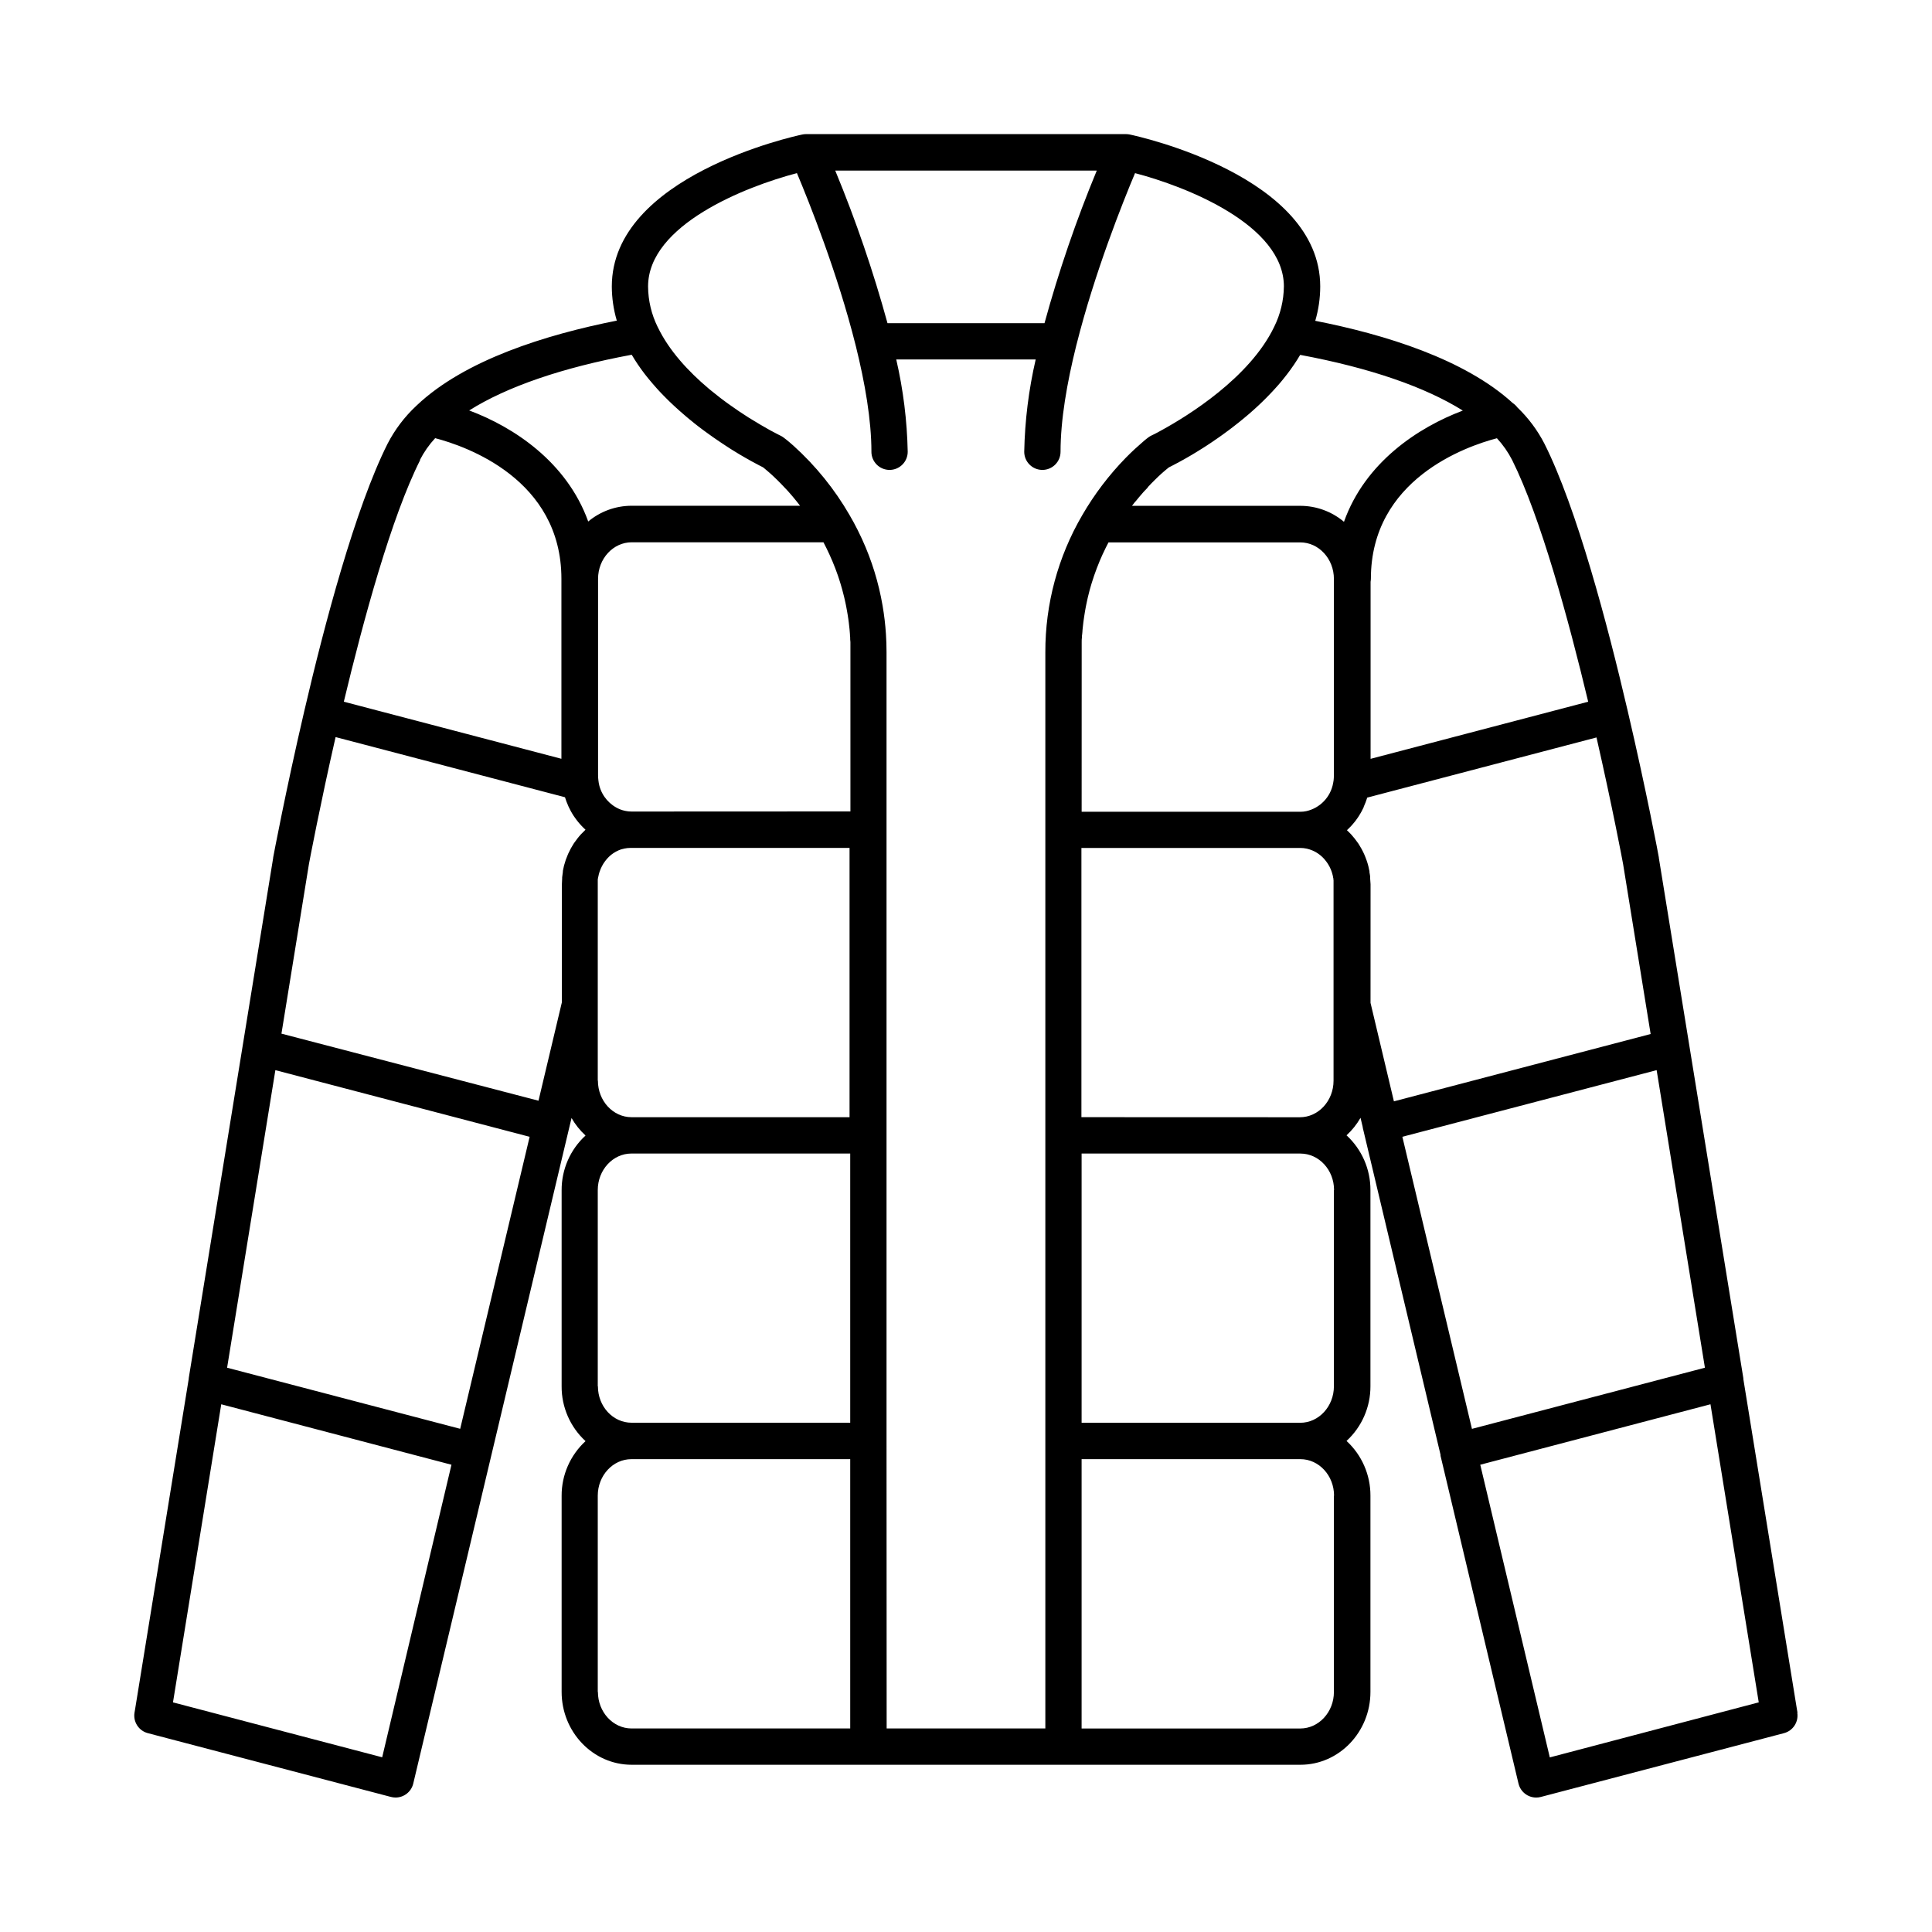 <?xml version="1.0" encoding="UTF-8"?>
<!-- Uploaded to: ICON Repo, www.iconrepo.com, Generator: ICON Repo Mixer Tools -->
<svg fill="#000000" width="800px" height="800px" version="1.1" viewBox="144 144 512 512" xmlns="http://www.w3.org/2000/svg">
 <path d="m620.36 597.92-0.227-1.367-14.129-87.094v-0.109-0.117l-22.395-137.9v-0.109c0-0.176-3.285-17.594-8.266-38.887-5.332-22.879-13.492-53.715-22.043-70.738v-0.004c-1.848-3.59-4.281-6.848-7.195-9.641-0.332-0.445-0.734-0.828-1.199-1.133-12.723-11.621-33.77-18.156-52.348-21.805 0.867-2.953 1.312-6.016 1.316-9.094 0-29.285-48.402-39.844-50.461-40.273h0.004c-0.324-0.07-0.656-0.109-0.984-0.109h-84.852c-0.332 0-0.66 0.039-0.984 0.109-2.055 0.434-50.461 10.992-50.461 40.273 0.012 3.062 0.457 6.106 1.32 9.043-18.895 3.75-40.297 10.43-52.988 22.445l-0.156 0.148c-3.094 2.887-5.668 6.285-7.609 10.047-8.543 17.023-16.727 47.863-22.043 70.738-4.969 21.305-8.234 38.719-8.266 38.887v0.109l-22.375 137.88v0.117 0.051l-14.207 87.508-0.168 0.984c-0.395 2.445 1.133 4.793 3.531 5.422l64.434 16.906v-0.004c0.398 0.105 0.809 0.16 1.219 0.16 2.231 0 4.172-1.531 4.688-3.699l13.391-56.277 27.938-117.51 0.621-2.598h-0.004c0.988 1.73 2.242 3.297 3.711 4.644-4.059 3.727-6.359 8.992-6.336 14.504v51.984c-0.023 5.508 2.277 10.773 6.336 14.504-4.059 3.731-6.359 8.992-6.336 14.504v51.945c0 10.648 8.316 19.316 18.547 19.316h177.25c10.223 0 18.547-8.668 18.547-19.316v-51.996c0.02-5.508-2.281-10.773-6.336-14.504 4.055-3.727 6.356-8.992 6.336-14.504v-51.984c0.02-5.512-2.281-10.773-6.336-14.504 1.469-1.348 2.719-2.914 3.707-4.644l0.59 2.481v0.129l20.613 86.691v0.258l20.664 86.887 0.004-0.004c0.516 2.168 2.453 3.699 4.684 3.699 0.414 0 0.82-0.051 1.219-0.156l64.434-16.906c2.398-0.625 3.93-2.973 3.535-5.422zm-65.645 11.809-18.43-77.562 61.008-16.02 12.793 78.996zm-47.605-232.82v-0.316c0-0.48-0.109-0.984-0.188-1.438v-0.246c-0.078-0.434-0.172-0.863-0.277-1.289l-0.059-0.227c-0.117-0.461-0.254-0.914-0.414-1.359l-0.109-0.297c-0.168-0.453-0.336-0.906-0.531-1.34-0.188-0.434-0.402-0.848-0.621-1.258l-0.148-0.277c-0.223-0.406-0.461-0.805-0.707-1.191l-0.148-0.215c-0.234-0.348-0.48-0.676-0.727-0.984l-0.137-0.188c-0.285-0.363-0.582-0.707-0.887-1.055l-0.215-0.234c-0.316-0.336-0.641-0.668-0.984-0.984l0.137-0.137 0.363-0.355c0.207-0.207 0.414-0.414 0.609-0.621l0.355-0.395c0.191-0.215 0.375-0.438 0.551-0.66l0.324-0.414c0.176-0.234 0.344-0.473 0.512-0.719l0.277-0.414c0.176-0.266 0.344-0.551 0.5-0.828l0.207-0.363c0.211-0.379 0.406-0.766 0.59-1.16v-0.09c0.195-0.434 0.379-0.871 0.551-1.32 0-0.109 0.07-0.215 0.109-0.324 0.098-0.277 0.195-0.551 0.285-0.836l60.762-15.941c4.164 18.254 6.887 32.602 7.055 33.594l7.293 45-68.035 17.84-6.199-26.098 0.008-31.422c-0.039-0.465-0.059-0.984-0.102-1.469zm-62.156-100.05 0.914-1.113 0.285-0.336 0.766-0.887 0.227-0.254 0.984-1.031 0.09-0.176 0.746-0.789 0.246-0.254 0.848-0.848 0.777-0.758 0.156-0.148 0.57-0.531 0.738-0.656 0.059-0.051 0.543-0.461 0.109-0.09 0.344-0.285 0.098-0.078 0.305-0.246c0.531-0.266 1.496-0.758 2.785-1.457l0.719-0.395 0.246-0.137 0.531-0.297 0.297-0.168 0.531-0.305 0.355-0.207 0.523-0.305 0.383-0.227 0.531-0.324 0.422-0.254 0.543-0.336 0.441-0.277 0.57-0.355 0.453-0.285 0.582-0.375 0.461-0.305 0.609-0.402 0.473-0.316 0.629-0.434 0.473-0.324 0.66-0.453 0.473-0.336 0.699-0.5 0.441-0.324 0.828-0.609 0.336-0.246 1.16-0.887 0.363-0.285 0.816-0.641 0.48-0.383 0.699-0.57 0.523-0.434 0.66-0.551 0.543-0.461 0.641-0.562 0.543-0.48 0.629-0.57 0.543-0.5 0.621-0.582 0.543-0.523 0.602-0.59 0.543-0.543 0.59-0.609 0.531-0.551 0.582-0.621 0.523-0.57 0.582-0.648 0.5-0.57 0.582-0.688 0.461-0.562 0.602-0.758 0.414-0.523c0.289-0.375 0.574-0.754 0.855-1.141l0.402-0.57 0.629-0.895 0.395-0.602 0.492-0.758 0.395-0.648 0.363-0.59c18.488 3.445 33.121 8.512 43.098 14.762-11.809 4.449-25.879 13.688-31.488 29.461l-0.02 0.004c-3.231-2.719-7.316-4.215-11.539-4.223h-44.625c0.285-0.375 0.57-0.746 0.855-1.102zm-14.297 39.969v-1.969-0.66c0-0.441 0-0.895 0.07-1.34 0-0.266 0-0.531 0.059-0.789 0.059-0.254 0.059-0.797 0.098-1.191 0.039-0.395 0.059-0.562 0.09-0.836 0.031-0.277 0.078-0.758 0.129-1.141 0.051-0.383 0.078-0.57 0.117-0.848 0.039-0.277 0.109-0.738 0.168-1.113 0.059-0.375 0.09-0.57 0.137-0.855 0.051-0.285 0.129-0.727 0.195-1.094 0.07-0.363 0.109-0.57 0.168-0.848 0.059-0.277 0.156-0.727 0.234-1.094 0.078-0.363 0.129-0.562 0.188-0.836 0.059-0.277 0.188-0.738 0.277-1.102 0.09-0.363 0.137-0.543 0.207-0.809 0.07-0.266 0.215-0.758 0.324-1.133s0.148-0.5 0.227-0.758c0.129-0.414 0.266-0.816 0.402-1.23l0.207-0.641c0.191-0.543 0.387-1.086 0.59-1.625l0.078-0.227c0.234-0.617 0.48-1.234 0.738-1.852l0.207-0.492c0.188-0.441 0.383-0.887 0.582-1.328l0.316-0.66c0.176-0.383 0.355-0.766 0.543-1.141l0.363-0.719 0.395-0.758h50.805c4.922 0 8.926 4.348 8.926 9.691v51.984l-0.008 0.023c0.004 0.453-0.02 0.906-0.07 1.355-0.031 0.254-0.074 0.508-0.129 0.758-0.664 3.672-3.457 6.586-7.094 7.41-0.531 0.113-1.07 0.172-1.613 0.168h-57.938zm152.37 110.77 12.793 78.859-61.738 16.207-18.441-77.406zm-18.105-97.645-57.703 15.145v-46.926c0.047-0.258 0.074-0.52 0.078-0.777 0-26.363 25.219-35.109 33.398-37.254v-0.004c1.602 1.73 2.957 3.672 4.035 5.769 7.535 15.102 14.945 42.301 20.152 64.047zm-144.12-100.3h-41.605c-3.769-13.758-8.395-27.27-13.852-40.449h69.312c-5.457 13.18-10.086 26.691-13.855 40.449zm-92.918 26.422 0.797 0.621 0.383 0.305 1.16 0.875 0.363 0.266 0.809 0.59 0.453 0.324 0.699 0.5 0.48 0.344 0.641 0.441 0.492 0.336 0.609 0.414 0.48 0.324 0.602 0.395 0.473 0.316 0.582 0.375 0.453 0.297 0.57 0.363 0.434 0.266 0.551 0.336 0.414 0.254 0.531 0.324 0.383 0.227 0.523 0.305 0.355 0.207 0.512 0.297 0.316 0.176 0.531 0.305 0.246 0.137 0.719 0.395c1.277 0.699 2.242 1.191 2.773 1.457l0.305 0.246 0.098 0.078 0.324 0.277 0.117 0.098 0.543 0.461 0.582 0.512 0.176 0.156 0.57 0.523 0.156 0.148 0.789 0.758 1.082 1.082 0.758 0.797 0.156 0.168 0.984 1.043 0.195 0.227 0.797 0.914 0.277 0.324 0.906 1.102 0.109 0.137c0.297 0.363 0.59 0.746 0.887 1.133h-44.66c-4.199 0.008-8.262 1.484-11.484 4.172-5.668-15.742-19.68-25.004-31.547-29.43 9.969-6.277 24.602-11.336 43.07-14.762l0.363 0.59 0.395 0.648 0.492 0.758 0.395 0.602 0.621 0.887 0.441 0.621c0.277 0.375 0.543 0.738 0.828 1.102l0.414 0.523 0.602 0.746 0.473 0.562 0.582 0.688 0.492 0.562 0.582 0.66 0.512 0.562 0.59 0.629 0.531 0.551 0.602 0.609 0.543 0.543 0.602 0.59 0.551 0.523 0.621 0.582 0.543 0.5 0.629 0.57 0.543 0.48 0.648 0.562 0.531 0.461 0.66 0.562 0.523 0.434 0.699 0.562zm-29.953 109.05c-0.305 0.344-0.609 0.688-0.887 1.055l-0.137 0.188c-0.254 0.336-0.5 0.664-0.727 0.984l-0.148 0.215c-0.25 0.387-0.484 0.785-0.707 1.191l-0.148 0.277c-0.215 0.414-0.434 0.836-0.621 1.258-0.195 0.441-0.363 0.887-0.531 1.34l-0.109 0.297c-0.148 0.453-0.297 0.906-0.414 1.359l-0.059 0.227c-0.105 0.426-0.195 0.855-0.277 1.289v0.246c-0.078 0.473-0.137 0.984-0.188 1.438v0.316c0 0.5-0.07 0.984-0.07 1.516v31.281l-6.199 26.098-68.121-17.773 7.293-45c0.188-0.984 2.894-15.34 7.055-33.594l60.793 15.945c0.078 0.266 0.176 0.523 0.266 0.789 0.09 0.266 0.09 0.266 0.137 0.395 0.164 0.434 0.34 0.859 0.531 1.277l0.156 0.316c0.148 0.305 0.297 0.609 0.461 0.914 0.168 0.305 0.207 0.355 0.305 0.531 0.098 0.176 0.254 0.434 0.395 0.641 0.137 0.207 0.254 0.383 0.395 0.57l0.383 0.531 0.461 0.59 0.375 0.441 0.543 0.602 0.336 0.344c0.207 0.215 0.422 0.422 0.641 0.621l0.051 0.051c-0.344 0.316-0.668 0.648-0.984 0.984zm-108.09 230.02 12.793-78.996 61.008 16.02-18.359 77.531zm94.516-149.88-18.402 77.383-61.773-16.188 12.793-78.859zm27.012-86.199c-0.566 0.004-1.133-0.055-1.684-0.176-0.465-0.094-0.918-0.23-1.359-0.402-2.707-1.109-4.738-3.422-5.488-6.25-0.121-0.473-0.207-0.953-0.258-1.438-0.059-0.453-0.09-0.91-0.09-1.367v-52.031c0-5.344 4.004-9.691 8.926-9.691h50.805l0.363 0.707 0.402 0.797c0.168 0.344 0.336 0.699 0.5 1.043l0.355 0.758c0.176 0.395 0.344 0.789 0.523 1.191l0.277 0.629c0.25 0.605 0.492 1.211 0.727 1.82l0.156 0.422c0.176 0.473 0.355 0.984 0.523 1.438 0.078 0.234 0.156 0.473 0.234 0.707 0.129 0.395 0.254 0.777 0.375 1.172 0.117 0.395 0.156 0.523 0.234 0.789 0.078 0.266 0.215 0.738 0.316 1.102 0.098 0.363 0.148 0.551 0.215 0.828 0.07 0.277 0.188 0.719 0.277 1.082 0.09 0.363 0.129 0.57 0.195 0.848 0.07 0.277 0.156 0.719 0.234 1.074 0.078 0.355 0.117 0.57 0.168 0.855s0.137 0.727 0.195 1.082 0.098 0.57 0.148 0.855 0.109 0.738 0.168 1.102c0.059 0.363 0.078 0.57 0.117 0.855 0.039 0.285 0.09 0.758 0.129 1.133 0.039 0.375 0.059 0.562 0.09 0.836 0.031 0.277 0.07 0.797 0.098 1.191 0.031 0.395 0 0.531 0.059 0.789 0 0.441 0 0.895 0.07 1.34v0.66 1.969 42.254zm-56.09-93.176v0.004c1.078-2.102 2.438-4.047 4.043-5.777 8.109 2.117 33.457 10.824 33.457 37.273v47.695l-57.664-15.125c5.207-21.746 12.617-48.945 20.234-64.047zm47.133 164.48v-52.012-0.848-0.285c0-0.098 0-0.363 0.07-0.551s0-0.227 0.07-0.336c0.07-0.109 0.059-0.324 0.098-0.48 0.039-0.156 0.07-0.227 0.098-0.344 0.031-0.117 0.078-0.297 0.129-0.441 0.051-0.148 0.09-0.227 0.129-0.336 0.039-0.109 0.098-0.285 0.156-0.422 0.059-0.137 0.109-0.215 0.156-0.336 0.051-0.117 0.117-0.266 0.188-0.395l0.176-0.316c0.07-0.129 0.137-0.254 0.215-0.383l0.195-0.285 0.254-0.363 0.215-0.277 0.277-0.336 0.234-0.254 0.305-0.316 0.254-0.227 0.324-0.285 0.277-0.207 0.355-0.254 0.297-0.176 0.375-0.227 0.285-0.137 0.383-0.188 0.297-0.117 0.402-0.148 0.285-0.078h0.059l0.434-0.117 0.004-0.004c0.578-0.125 1.164-0.188 1.754-0.184h57.977v71.371l-57.77-0.004c-4.922 0-8.918-4.34-8.918-9.684zm0 80.992v-51.973c0-5.344 4.004-9.691 8.926-9.691h57.977v71.34h-57.945c-4.922 0-8.918-4.309-8.918-9.652zm0 80.992v-51.973c0-5.344 4.004-9.691 8.926-9.691h57.977v71.371h-57.945c-4.922 0-8.918-4.352-8.918-9.684zm76.527-66.488v-209.03c0-1.613-0.051-3.215-0.156-4.801v-0.004c-0.164-2.516-0.461-5.019-0.887-7.508-1.039-6.086-2.863-12.008-5.434-17.621-0.117-0.266-0.254-0.531-0.383-0.809-0.254-0.543-0.523-1.094-0.789-1.633-0.656-1.312-1.367-2.625-2.137-3.938h0.004c-3.965-6.867-8.98-13.074-14.867-18.391-1.566-1.398-2.578-2.144-2.707-2.234-0.238-0.172-0.492-0.324-0.758-0.449 0 0-1.074-0.523-2.793-1.457-1.484-0.816-3.426-1.969-5.629-3.324-0.816-0.523-1.672-1.074-2.547-1.664-1.406-0.984-2.875-1.969-4.359-3.102l-0.59-0.441c-0.848-0.656-1.695-1.332-2.547-2.027l-0.551-0.453c-5.344-4.508-10.5-10.035-13.5-16.305h-0.008c-1.656-3.344-2.527-7.016-2.555-10.746 0-16.355 25.93-26.52 39.449-30.051 3.207 7.617 10.727 26.391 15.508 45.43 0 0.117 0.059 0.227 0.09 0.344 2.441 9.84 4.144 19.68 4.144 28.062l-0.004 0.004c0 2.656 2.152 4.812 4.809 4.812 2.66 0 4.812-2.156 4.812-4.812-0.164-8.238-1.184-16.438-3.039-24.465h36.961-0.004c-1.855 8.027-2.875 16.227-3.039 24.465 0 2.656 2.156 4.812 4.812 4.812s4.812-2.156 4.812-4.812c0-8.422 1.703-18.262 4.144-28.062 0-0.117 0.07-0.227 0.09-0.344 4.781-19.039 12.301-37.816 15.508-45.43 13.512 3.531 39.449 13.699 39.449 30.051l-0.004-0.004c-0.043 3.711-0.926 7.363-2.578 10.688-6.484 13.512-22.945 23.617-29.719 27.336-1.73 0.984-2.793 1.457-2.805 1.465-0.266 0.129-0.52 0.277-0.758 0.453l-0.551 0.422c-0.285 0.227-0.688 0.551-1.16 0.984-1.074 0.914-2.578 2.262-4.34 4.055-4.453 4.566-8.324 9.672-11.523 15.191-6.438 11.023-9.816 23.566-9.781 36.332v285.2h-42.055zm118.56 14.504v52.008c0 5.344-4.004 9.691-8.926 9.691h-57.938v-71.379h57.977c4.93 0 8.926 4.352 8.926 9.691zm0-80.992v51.984c0 5.344-4.004 9.691-8.926 9.691l-57.938 0.004v-71.352h57.977c4.93 0 8.926 4.34 8.926 9.684zm-66.914-19.316v-71.348h57.98c0.586 0 1.176 0.062 1.75 0.188l0.402 0.109 0.375 0.109 0.375 0.137 0.355 0.137 0.375 0.176 0.324 0.156 0.363 0.215 0.305 0.188 0.355 0.254 0.277 0.207 0.336 0.285 0.254 0.227 0.316 0.324 0.234 0.246 0.285 0.355 0.207 0.254c0.09 0.117 0.176 0.246 0.266 0.375l0.188 0.277c0.078 0.129 0.156 0.266 0.234 0.402l0.168 0.285c0.07 0.137 0.137 0.277 0.195 0.422 0.059 0.148 0.098 0.207 0.148 0.305 0.051 0.098 0.109 0.297 0.168 0.434 0.059 0.137 0.09 0.215 0.117 0.324 0.031 0.109 0.09 0.316 0.137 0.473 0.051 0.156 0.07 0.207 0.09 0.316s0.07 0.336 0.109 0.512c0.039 0.176 0 0.207 0.059 0.305s0 0.355 0.07 0.543v0.07 0.227 0.855 51.984c0 5.344-4.004 9.691-8.926 9.691z"/>
</svg>
